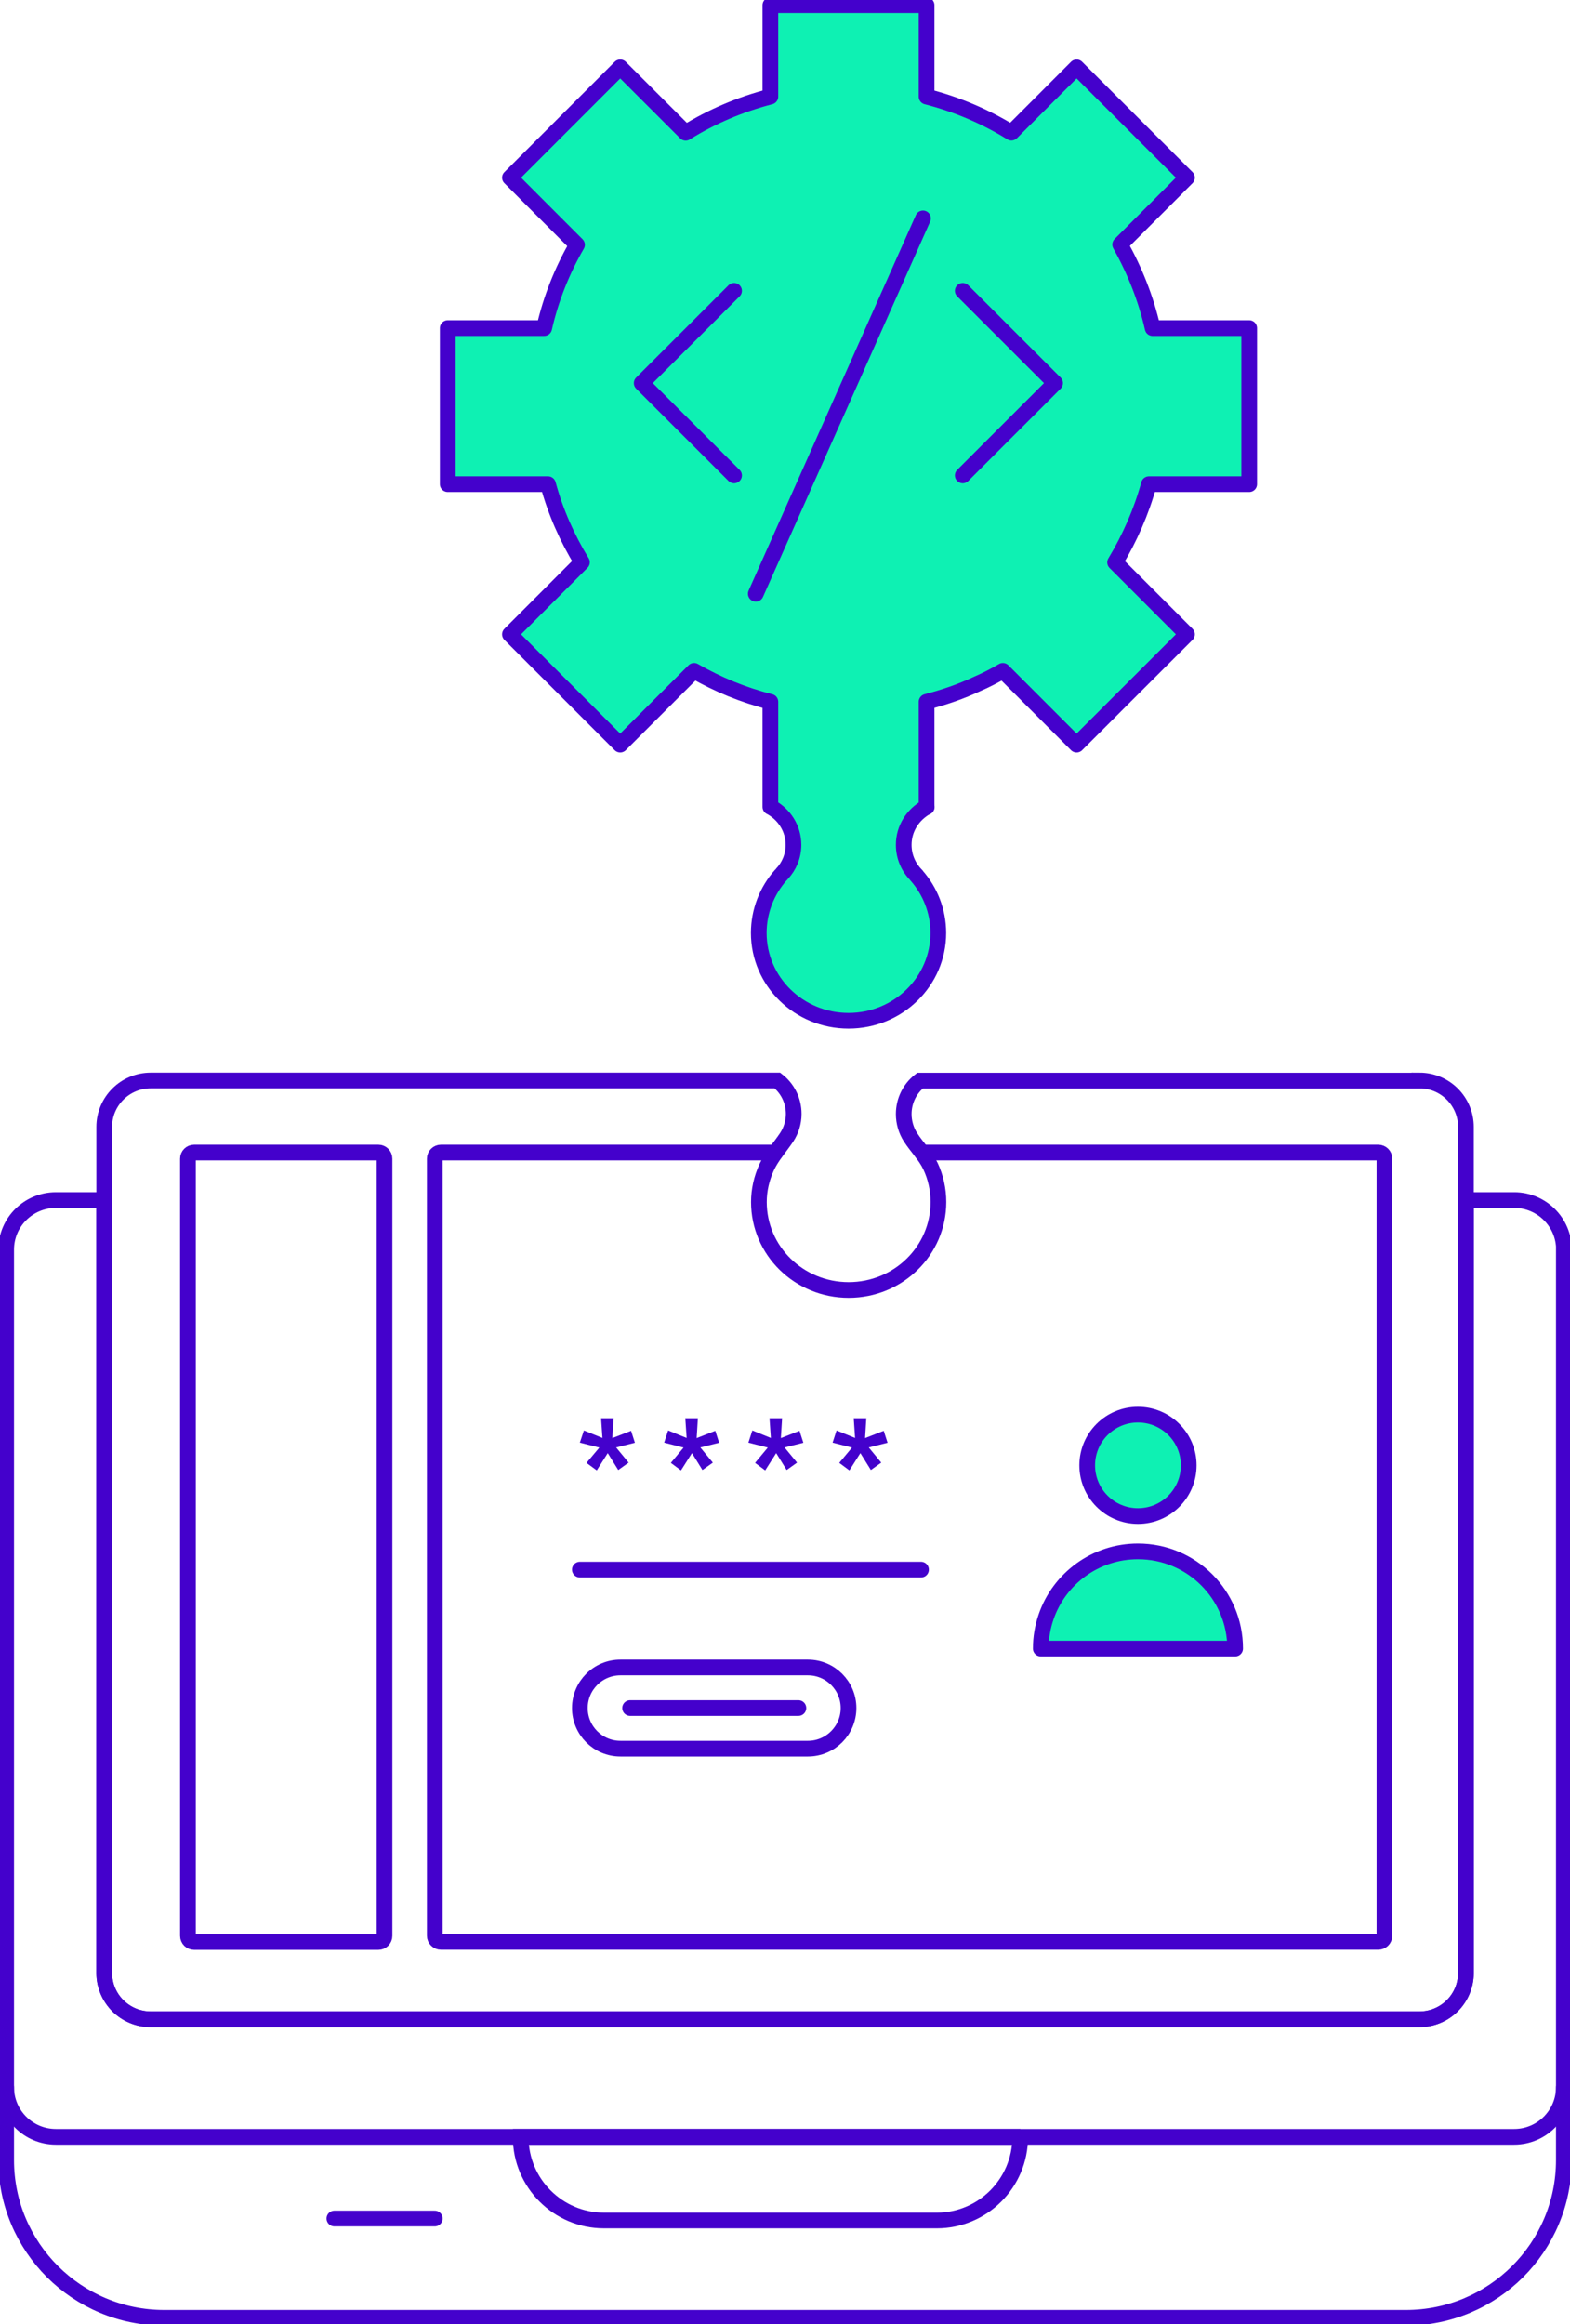 <svg width="100" height="148" viewBox="0 0 100 148" fill="none" xmlns="http://www.w3.org/2000/svg">
<g clip-path="url(#clip0_401_261)">
<path d="M90.405 68.818H58.6C57.963 69.313 57.562 70.083 57.562 70.947C57.562 71.466 57.711 71.985 57.994 72.425C58.403 73.061 58.938 73.572 59.268 74.271C59.599 74.971 59.772 75.764 59.772 76.55C59.772 79.646 57.216 82.153 54.054 82.153C50.892 82.153 48.337 79.646 48.337 76.55C48.337 75.788 48.51 75.041 48.824 74.35C49.154 73.627 49.673 73.077 50.106 72.425C50.397 71.985 50.554 71.466 50.554 70.939C50.554 70.075 50.153 69.305 49.516 68.81H9.603C7.967 68.81 6.638 70.138 6.638 71.765V125.637C6.638 127.271 7.967 128.592 9.603 128.592H90.405C92.049 128.592 93.37 127.271 93.37 125.637V71.765C93.37 70.138 92.049 68.81 90.405 68.81V68.818Z" stroke="#4401CC" stroke-miterlimit="10" stroke-linecap="round"/>
<path d="M99.607 79.583V132.921C99.607 134.665 98.191 136.08 96.437 136.08H3.563C1.809 136.08 0.393 134.665 0.393 132.921V79.583C0.393 77.838 1.809 76.424 3.563 76.424H6.638V125.645C6.638 127.279 7.959 128.599 9.603 128.599H90.405C92.049 128.599 93.37 127.279 93.37 125.645V76.424H96.445C98.191 76.424 99.615 77.838 99.615 79.583H99.607Z" stroke="#4401CC" stroke-miterlimit="10" stroke-linecap="round"/>
<path d="M99.607 132.921V137.565C99.607 143.113 95.1 147.607 89.548 147.607H10.46C4.907 147.607 0.393 143.113 0.393 137.565V132.921" stroke="#4401CC" stroke-miterlimit="10" stroke-linecap="round"/>
<path d="M64.978 136.08V136.111C64.978 137.565 64.381 138.893 63.421 139.852C62.462 140.81 61.133 141.407 59.678 141.407H38.466C35.548 141.407 33.166 139.026 33.166 136.111V136.08H64.986H64.978Z" stroke="#4401CC" stroke-miterlimit="10" stroke-linecap="round"/>
<path d="M27.692 141.282H21.298" stroke="#4401CC" stroke-miterlimit="10" stroke-linecap="round"/>
<path d="M24.098 73.399H12.364C12.146 73.399 11.97 73.575 11.97 73.792V123.28C11.97 123.497 12.146 123.673 12.364 123.673H24.098C24.315 123.673 24.491 123.497 24.491 123.28V73.792C24.491 73.575 24.315 73.399 24.098 73.399Z" stroke="#4401CC" stroke-linecap="round" stroke-linejoin="round"/>
<path d="M58.718 73.399H87.786C88.007 73.399 88.18 73.572 88.18 73.792V123.272C88.18 123.492 88.007 123.665 87.786 123.665H28.085C27.873 123.665 27.692 123.492 27.692 123.272V73.792C27.692 73.572 27.873 73.399 28.085 73.399H49.391" stroke="#4401CC" stroke-linecap="round" stroke-linejoin="round"/>
<path d="M78.671 104.987H66.292C66.292 104.28 66.41 103.604 66.63 102.967C67.464 100.539 69.768 98.795 72.481 98.795C75.903 98.795 78.671 101.561 78.671 104.979V104.987Z" fill="#0EF1B3" stroke="#4401CC" stroke-linecap="round" stroke-linejoin="round"/>
<path d="M72.481 96.548C74.267 96.548 75.714 95.102 75.714 93.318C75.714 91.534 74.267 90.089 72.481 90.089C70.696 90.089 69.249 91.534 69.249 93.318C69.249 95.102 70.696 96.548 72.481 96.548Z" fill="#0EF1B3" stroke="#4401CC" stroke-linecap="round" stroke-linejoin="round"/>
<path d="M36.933 99.958H58.663" stroke="#4401CC" stroke-linecap="round" stroke-linejoin="round"/>
<path d="M40.44 91.88L40.197 91.118L39.001 91.582L39.088 90.317H38.285L38.372 91.574L37.192 91.095L36.933 91.873L38.175 92.187L37.357 93.161L38.01 93.641L38.71 92.54L39.379 93.617L40.039 93.145L39.245 92.179L40.44 91.88Z" fill="#4401CC"/>
<path d="M45.804 91.88L45.56 91.118L44.373 91.582L44.451 90.317H43.649L43.736 91.574L42.556 91.095L42.304 91.873L43.539 92.187L42.729 93.161L43.374 93.641L44.074 92.54L44.742 93.617L45.403 93.145L44.609 92.179L45.804 91.88Z" fill="#4401CC"/>
<path d="M51.168 91.88L50.924 91.118L49.736 91.582L49.815 90.317H49.013L49.099 91.574L47.92 91.095L47.668 91.873L48.903 92.187L48.093 93.161L48.738 93.641L49.438 92.54L50.106 93.617L50.767 93.145L49.972 92.179L51.168 91.88Z" fill="#4401CC"/>
<path d="M56.532 91.88L56.288 91.118L55.1 91.582L55.179 90.317H54.377L54.463 91.574L53.283 91.095L53.032 91.873L54.267 92.187L53.456 93.161L54.101 93.641L54.801 92.54L55.47 93.617L56.13 93.145L55.336 92.179L56.532 91.88Z" fill="#4401CC"/>
<path d="M40.134 108.774H50.853" stroke="#4401CC" stroke-linecap="round" stroke-linejoin="round"/>
<path d="M51.459 106.189H39.52C38.091 106.189 36.933 107.347 36.933 108.774C36.933 110.202 38.091 111.36 39.52 111.36H51.459C52.888 111.36 54.046 110.202 54.046 108.774C54.046 107.347 52.888 106.189 51.459 106.189Z" stroke="#4401CC" stroke-linecap="round" stroke-linejoin="round"/>
<path d="M73.181 30.834C72.694 32.602 71.954 34.275 71.026 35.816L75.604 40.397L68.573 47.421L63.877 42.722C63.35 43.029 62.808 43.312 62.242 43.555C61.219 44.035 60.134 44.412 59.017 44.695V51.389C58.152 51.869 57.562 52.757 57.562 53.802C57.562 54.564 57.869 55.248 58.38 55.751H58.372C59.237 56.733 59.764 58.014 59.764 59.412C59.764 62.5 57.208 65.007 54.047 65.007C50.885 65.007 48.329 62.5 48.329 59.412C48.329 58.014 48.856 56.725 49.713 55.751C49.752 55.719 49.784 55.68 49.807 55.648C50.264 55.161 50.539 54.517 50.539 53.802C50.539 52.757 49.949 51.861 49.076 51.389H49.068V44.695C47.338 44.263 45.718 43.587 44.208 42.722L39.505 47.421L32.481 40.397L37.066 35.808C36.123 34.267 35.383 32.602 34.904 30.834H28.518V20.894H34.66C35.093 19 35.808 17.216 36.752 15.59L32.481 11.315L39.505 4.29L43.673 8.455C45.325 7.426 47.149 6.648 49.068 6.153V0.33H59.017V6.153C60.952 6.648 62.769 7.426 64.42 8.447L68.573 4.29L75.604 11.315L71.349 15.574C72.269 17.216 72.985 18.992 73.417 20.894H79.567V30.834H73.181Z" fill="#0EF1B3" stroke="#4401CC" stroke-linecap="round" stroke-linejoin="round"/>
<path d="M46.756 30.276L40.873 24.398L46.756 18.52" stroke="#4401CC" stroke-linecap="round" stroke-linejoin="round"/>
<path d="M61.321 18.52L67.204 24.398L61.321 30.276" stroke="#4401CC" stroke-linecap="round" stroke-linejoin="round"/>
<path d="M58.789 13.908L48.14 37.811" stroke="#4401CC" stroke-linecap="round" stroke-linejoin="round"/>
<path d="M59.026 51.389H59.017" stroke="#4401CC" stroke-linecap="round" stroke-linejoin="round"/>
</g>
<defs>
<clipPath id="clip0_401_261">
<rect width="100" height="148" fill="white"/>
</clipPath>
</defs>
</svg>
